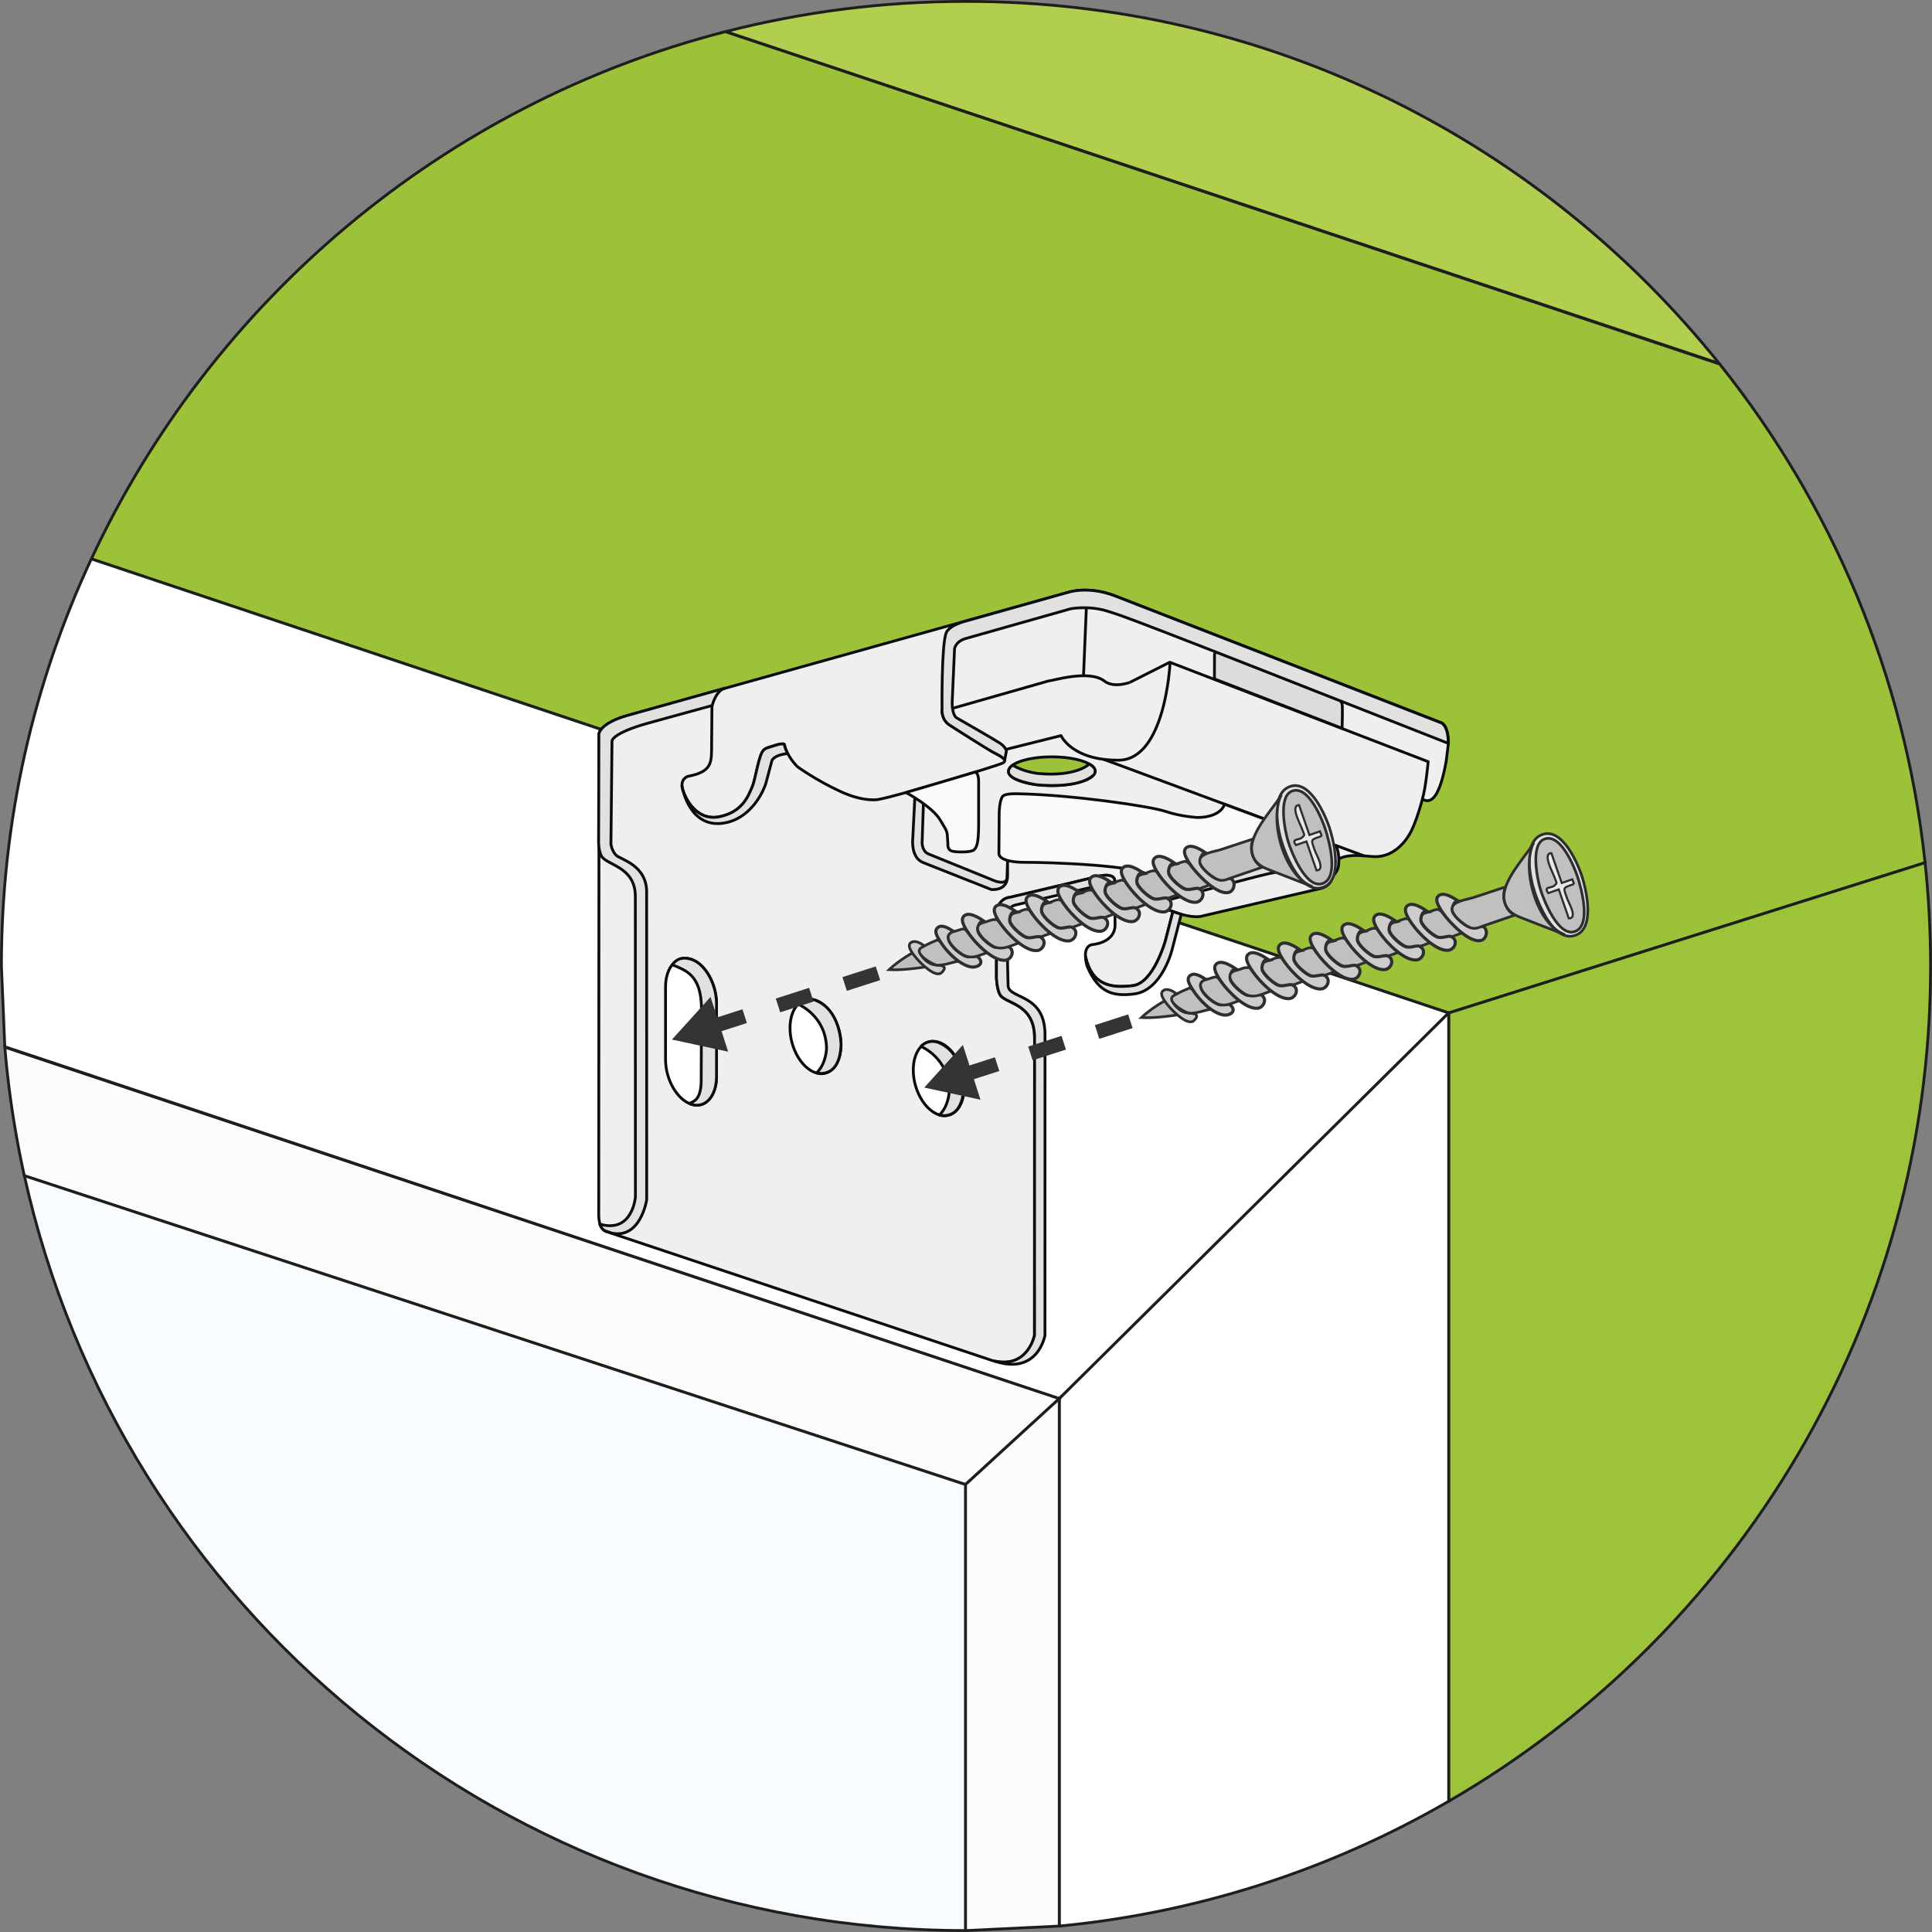 <svg xmlns="http://www.w3.org/2000/svg" xmlns:xlink="http://www.w3.org/1999/xlink" viewBox="0 0 171.797 171.797"><rect x="0" y="0" width="171.797" height="171.797" fill="#808080" stroke="none"/><style><![CDATA[.T{fill:#c0c0bf}.U{stroke-width:.25}.V{stroke-width:.239}.W{fill:#cecdcc}.X{stroke-width:.279}.Y{stroke-miterlimit:10}.Z{stroke-linejoin:round}.a{fill:none}.b{stroke:#0b0d0e}.c{stroke:#0b0c0c}.d{fill:#e3e0e0}.e{stroke:#0c0c0c}.f{stroke-linecap:round}.g{stroke-width:.186}.h{stroke-width:1.283}.i{stroke-dasharray:3.113,3.113}]]></style><g stroke="#1e1e1c" class="U"><g class="Y"><path d="M152.873 32.317C137.154 12.694 112.996.125 85.898.125c-7.378 0-14.538.932-21.37 2.684l88.345 29.508z" fill="#b2ce4f"/><path d="M128.818 90.075L171.18 76.71c-1.776-16.672-8.328-31.914-18.262-44.337L64.496 2.817C39.457 9.248 18.843 26.704 8.122 49.7l120.696 40.375z" fill="#9cc23a" class="Z"/><path d="M128.818 160.175c25.62-14.836 42.854-42.542 42.854-74.276 0-3.104-.17-6.17-.49-9.188l-42.363 13.364v70.1z" fill="#9cc33a"/></g><g fill="#fff" class="Z"><path d="M.125 85.898l.302 7.18 93.766 31.293 34.626-34.296L8.122 49.7C2.994 60.698.125 72.962.125 85.898z"/><path d="M94.192 171.27a85.22 85.22 0 0 0 34.626-11.097v-70.1L94.192 124.37v46.9z"/></g><g class="Y"><g fill="#fcfcfb"><path d="M2.165 104.55l83.686 27.46 8.34-7.64L.43 93.117a85.64 85.64 0 0 0 1.735 11.433z"/><path d="M85.85 171.67l.047.001 8.294-.4v-46.9l-8.34 7.64v39.66z"/></g><path d="M85.85 171.67v-39.66L2.165 104.55c8.513 38.387 42.742 67.1 83.686 67.12z" fill="#f9fcfe"/></g></g><path d="M53.24 107.963c-.015 1.447.714 1.563.714 1.563l34.348 11.477c3.127.773 3.69-2.267 3.69-2.267L92 92.288c0-3.11-2.62-3.004-3.08-3.844-.28-.51-.313-1.508-.313-1.508l.008-5.404c-.02-1.7 1.195-1.738 1.195-1.738l7.736-1.84c1.582-.405 1.582.328 1.582.328l.025 3.962c0 1.66-2.117 1.762-2.117 1.762-.656.25-.505 1.09-.505 1.09.613 2.58 2.317 2.773 4.204 2.548 1.848-.22 2.894-3.98 2.894-3.98l.67-2.607c1.91.707 2.644.39 2.644.39l10.552-2.455c.965-.29.965-1.022.965-1.022l.174-1.06c.237-1.03 2.416-.824 2.416-.824l1.004.08c2.398.18 3.49-2.374 3.49-2.374.264-.542.586-1.46.854-2.42l.087-.32c.797.525 1.568-.257 2.122-3.417l.19-1.547c0-1.61-.613-1.815-.613-1.815l-29.038-11.29c-2.37-.917-4.137-.318-4.137-.318L55.814 63.622c-2.47.695-2.548 1.638-2.548 1.638l-.025 42.703zm36.44-39.383c0-.707 1.723-1.28 3.85-1.28s3.85.573 3.85 1.28-1.723 1.28-3.85 1.28-3.85-.574-3.85-1.28zm-8.47 26.574c-.001-1.78 1.015-2.89 2.27-2.476 1.25.41 2.265 2.19 2.265 3.97s-1.016 2.9-2.265 2.478-2.27-2.19-2.27-3.973zm-10.96-3.737c-.001-1.78 1.015-2.89 2.27-2.476 1.25.41 2.265 2.19 2.265 3.97s-1.016 2.9-2.265 2.478-2.27-2.19-2.27-3.973zM59.18 87.77c0-1.78 1.015-2.89 2.27-2.477s2.265 2.19 2.265 3.972l.001 6.443c0 1.78-1.015 2.9-2.265 2.478s-2.27-2.192-2.27-3.972V87.77z" fill="#efefef" class="U Y e"/><g class="Z U"><path d="M104.04 58.977s-.4 8.592-4.566 8.62-5.126-2.184-5.126-2.184L89.44 66.64m-4.763-3.647l8.565-2.443c.344-.003 3.608-1.05 4.977.02.82.64 2.234.115 2.234.115" class="a c Y"/><path d="M89.596 76.534l-.054 1.543c-.058.666-1.1.246-1.1.246l-5.918-2.402c-.637-.333-.52-1.172-.52-1.172l.155-4.725-.775.222-.224 4.4s-.174 1.62.926 2.055l6.057 2.395s1.453.18 1.453-1.212l.001-1.34z" class="b d"/></g><g class="Y a U"><path d="M63.31 62.736l-.03 3.4c-.012 1.635.11 2.48-2.122 2.9 0 0-.58.188-.506.868s1.075 3.136 3.274 2.73 2.677-2.026 2.966-2.648.58-2.837 1.007-3.273c.223-.228.4-.23.944-.41.052-.017.66-.227.904-.138" class="e"/><path d="M83.767 63.08s-.087.874.646 1.366l3.8 2.382c.483.27 1.64.752.868 1.06s-9 2.836-10.977 3.202c0 0-1.243.265-3.338-.695-2.23-1.022-3.858-2.22-3.858-2.22s-.955-.916-1.162-2.002" class="Z c"/></g><path d="M119.156 62.292s.13.103.187.335 0 2.14 0 2.14L107.99 60.37l.007-2.216s.11-.225.242-.15l10.916 4.286z" fill="#dcdcdc" class="U Z b"/><g class="Y U"><path d="M80.566 70.476s2.333 1.243 3.042 2.444.593.854.68 2.14c0 0-.087.564.477.65s1.635.072 1.852-.145.39-.492.405-2.156v-3.85s.04-.888-.35-.892l-6.107 1.806z" fill="#fafafa" class="e"/><path d="M100.453 60.686l3.564-1.798 22.978 8.842s-.192 2.215-.514 3.325m-5.186 5.053l-23.188-8.6" class="Z a c"/></g><path d="M118.456 77.972s-.437.26-.944.102-2.528-.58-2.528-.58-.733-.108-2.046.168c-1.466.31-10.23 2.682-10.23 2.682s-.71.15-.55-.617c0 0 0-.405.854-.666s9.42-2.518 9.42-2.518 1.556-.355 2.572-.188c.213.035 2.07.5 2.402.58.72.15.668-.455.617-1.124-.053-.694-.334-1.035-.334-1.035l1.025.4c.187.072.405.833.32 1.73-.018.216-.1.608-.578 1.076z" class="U Z b d"/><path d="M104.447 81.118l-2.117-.815" class="U Y Z a c"/><g class="b d U Z"><path d="M96.528 85.1c.613 2.58 2.317 2.773 4.204 2.548 1.848-.22 2.894-3.98 2.894-3.98l.67-2.607.74.242-.8 3.103s-.886 3.66-3.38 3.977c-1.886.24-3.158-.104-4.16-2.4 0 0-.17-.437-.17-.936l.002.053z"/><path d="M88.465 121.043c3.852 1.267 4.455-2.304 4.455-2.304l.005-26.735c0-3.687-3.232-3.147-3.282-4.354l-.046-1.822V81.4s0-.767.704-.926l8.826-2.054-.002-.145s0-.733-1.582-.328-7.736 1.84-7.736 1.84-1.215.028-1.195 1.738l-.008 5.404s.032.997.313 1.508c.462.84 3.08.734 3.08 3.844l-.005 26.448s-.562 2.93-3.528 2.304" class="f"/></g><path d="M102.798 79.135c-.001-.068.133-.05.2-.073l9.42-2.518s1.556-.355 2.572-.188c.213.035 2.07.5 2.402.58.72.15.668-.455.617-1.124-.053-.694-.334-1.035-.334-1.035l-8.786-3.26s-.258 1.14-2.38 1.178c0 0-1.505-.077-2.855-.54s-8.385-1.48-13.068-1.57c0 0-1.156-.068-1.413.214-.3.328-.323 1.444-.323 1.444l-.025 3.705s0 .744 2.382.733c1.89-.01 10.233.246 11.1 1.24-.001 0 .465.838.472 1.215z" fill="#fafafa" class="U Y e"/><g class="Z U"><path d="M54.274 109.622c2.683.682 3.232-2.935 3.232-2.935L57.5 79.5c.106-2.625-2.382-3.06-2.75-3.484s-.425-.945-.425-.945l.096-9.183s-.02-.666 3.095-1.553l5.816-1.6s.3-1.292 1.113-1.537l-8.64 2.418c-2.47.695-2.55 1.638-2.55 1.638l-.025 9.4s-.05.852.232 1.432c.42.868 3.034.924 3.034 3.626l.006 26.72s-.23 3.265-3.17 2.42h-.001c.206.573.583.633.583.633l.375.123m6.486-39.2s.76 3.538 3.97 2.7c2.216-.57 3.202-2.913 3.357-3.453l.534-2s.096-.497 1.4-.648h-.001c-.132-.255-.244-.537-.3-.83-.243-.1-.852.12-.904.138-.545.178-.72.18-.944.4-.427.437-.718 2.65-1.007 3.273s-.767 2.243-2.966 2.648-3.202-2.05-3.274-2.73m28.703-2.325l.147-.795s-.04-.347-.56-.694-3.9-2.28-3.9-2.28-.45-.32-.345-1.7l.195-4.417s.066-.657 1.03-.925l9.315-2.64s1.62-.3 3.24.212c1.583.5 1.5.4 30.317 11.758h0c0-1.6-.613-1.815-.613-1.815l-29.038-11.3c-2.37-.917-4.137-.318-4.137-.318L85.98 55.2c-1.712.444-1.84 1.078-1.84 1.078-.434.998-.372 6.812-.372 6.812s-.087.874.646 1.366 3.318 2.112 3.8 2.382c.36.2 1.1.52 1.125.796" class="b d f"/><path d="M96.6 54.04l-.25 6.01" class="Y a c"/><g class="b d"><use xlink:href="#B"/><path d="M62.35 96.14l.03-6.44c-.024-3.043-1.423-3.41-2.6-3.913.416-.56.937-.708 1.654-.494 1.26.376 2.28 2.195 2.28 3.976l.001 6.443c0 1.78-1.015 2.9-2.265 2.478-.053-.018-.074-.107-.156-.074.425-.174 1.028-.342 1.057-1.977z"/><use xlink:href="#B" x="10.916" y="3.752"/><path d="M96.86 67.94s-1.13 1.158-4.547.84c0 0-1.295-.13-2.26-.746 0 0-1.677 1.083 2.03 1.736 0 0 3.79.466 5.182-.875 0 .001.45-.5-.405-.954z"/></g></g><g class="Y"><g stroke="#2e2e2f"><g class="V"><path d="M103.553 89c-.73.427-1.438.903-2.054 1.486 1.09.05 2.182-.092 3.26-.244-.456-.362-.744-.9-1.206-1.242z" class="T"/><path d="M104.634 88.398c-.27-.258-.923-.612-1.262-.254-.317.335.402 1.15.58 1.36.31.366 1.668 1.784 2.224 1.24.76-.742-.526-.634-.766-.7-.65-.176-1.703-1.19-.776-1.648z" class="W"/><path d="M104.37 88.53c-.78.48 1.006 1.54 1.397 1.564.602.037 1.403-.27 1.993-.383-.334-.227-.665-.48-.953-.764-.214-.2-.51-.827-.763-.96-.375-.2-.14-.16-.677.045-.343.13-.67.335-.997.5z" class="T"/></g><path d="M107.254 87.114c-.305-.202-.955-.65-1.35-.418-.523.305-.093.918.16 1.32.537.854 1.686 2.07 2.745 2.24.472.076 1.24-.273.607-.88-.188-.18-.713.042-1.02-.048-.778-.226-2.447-1.777-1.14-2.214z" class="W X"/><use xlink:href="#C" class="T V"/><use xlink:href="#D" class="W X"/><g class="T V"><use xlink:href="#E"/><use xlink:href="#F"/></g><use xlink:href="#G" class="W X"/><path d="M115.715 84.538c-1.553.306-.1 1.69.646 2.124.805.468 1.63-.035 2.443-.303-.69-.492-1.202-1.06-1.756-1.69-.27-.306-.128-.354-.472-.394-.236-.028-.62.188-.86.262z" class="T V"/><path d="M115.684 84.517c-.405-.267-1.434-1-1.9-.48-.36.4.27 1.235.5 1.578.552.79 2.078 2.4 3.186 2.324.554-.038.95-.877.295-1.21-.266-.136-.875.198-1.306.013s-1.27-.92-1.4-1.372c-.08-.305.137-1.102.605-.85z" class="W X"/><path d="M118.542 83.678c-1.553.306-.1 1.69.646 2.124.805.468 1.63-.035 2.443-.303-.69-.492-1.202-1.06-1.757-1.688-.27-.305-.13-.355-.473-.394-.236-.027-.618.188-.86.26z" class="T V"/><use xlink:href="#G" x="5.654" y="-1.719" class="W X"/><path d="M121.367 82.82c-1.553.306-.1 1.69.646 2.124.805.468 1.63-.035 2.443-.303-.693-.495-1.207-1.066-1.763-1.698-.272-.31-.133-.362-.476-.4-.232-.025-.616.2-.85.277z" class="T V"/><use xlink:href="#G" x="8.479" y="-2.578" class="W X"/><use xlink:href="#H" class="T V"/><use xlink:href="#G" x="11.304" y="-3.436" class="W X"/><path d="M127.014 81.103c-1.553.306-.1 1.69.646 2.124.805.468 1.63-.035 2.443-.303-.69-.492-1.203-1.064-1.764-1.686-.5-.557-.523-.38-1.325-.135z" class="T V"/><g class="W X"><use xlink:href="#G" x="14.127" y="-4.296"/><path d="M129.77 80.186c-.406-.267-1.438-1-1.904-.48-.357.4.3 1.26.528 1.597.483.68 2.307 2.652 3.35 2.307.438-.145.633-.942.13-1.223-.25-.14-.9.19-1.314.008-.428-.187-1.272-.914-1.395-1.358-.085-.307.14-1.1.605-.852z"/></g><g class="V"><path d="M133.897 78.86l-2.845.94c-.668.22-2.06.34-1.923 1.137.097.56 1.248 1.497 1.786 1.6.38.072.72-.115 1.072-.234l2.7-.923c-.865-.432-1.213-1.672-.8-2.52z" class="T"/><path d="M136.425 79.215c-.377-1.18-.98-4.21.57-4.945 1.894-.9 3.373 2.626 3.735 3.85.357 1.21 1.11 4.515-.702 5.067-1.88.57-3.2-2.74-3.604-3.973z" fill="#e2e1df"/><path d="M136.967 79.05c-.257-.863-.924-3.98.382-4.447 1.445-.515 2.667 2.547 2.943 3.405.306.95 1.224 4.2-.188 4.8-1.522.635-2.86-2.825-3.137-3.758zm-.617-4.022c-.798 1.23-2.847 3.4-2.6 4.953.14.884.68 1.295 1.458 1.6l3.932 1.526c-2.5-.904-3.858-5.814-2.8-8.1z" class="T"/></g><use xlink:href="#I" fill="#e9e9e9" class="g"/></g><path d="M85.7 95.58l15.94-5.13" stroke="#353435" class="a h i"/></g><path d="M87.187 97.787l-5-1.077 3.433-3.793z" fill="#353435"/><g class="Y"><g stroke="#2e2e2f"><g class="V"><path d="M81.116 84.74c-.73.427-1.438.903-2.054 1.486 1.09.05 2.182-.092 3.26-.244-.455-.362-.743-.9-1.206-1.242z" class="T"/><path d="M82.198 84.13c-.27-.258-.923-.612-1.262-.254-.317.335.402 1.15.58 1.36.31.366 1.668 1.784 2.224 1.24.76-.742-.526-.634-.766-.7-.65-.176-1.704-1.19-.776-1.648z" class="W"/><path d="M81.932 84.26c-.78.48 1.006 1.54 1.397 1.564.602.037 1.403-.27 1.993-.383-.334-.227-.665-.48-.953-.764-.214-.2-.51-.827-.763-.96-.375-.2-.14-.16-.677.045-.342.13-.668.335-.997.5z" class="T"/></g><path d="M84.818 82.845c-.305-.202-.955-.65-1.35-.418-.523.305-.093.918.16 1.32.537.854 1.686 2.07 2.745 2.24.472.076 1.24-.273.607-.88-.188-.18-.713.042-1.02-.048-.78-.226-2.447-1.777-1.14-2.214z" class="W X"/><use xlink:href="#C" x="-22.435" y="-4.269" class="T V"/><use xlink:href="#G" x="-25.269" y="-3.408" class="W X"/><g class="T V"><use xlink:href="#E" x="-22.435" y="-4.268"/><use xlink:href="#F" x="-22.437" y="-4.269"/></g><use xlink:href="#D" x="-19.604" y="-5.13" class="W X"/><path d="M93.278 80.27c-1.553.306-.1 1.69.646 2.124.805.468 1.63-.035 2.443-.303-.69-.492-1.202-1.06-1.756-1.69-.27-.306-.128-.354-.472-.394-.235-.028-.62.188-.86.262z" class="T V"/><path d="M93.247 80.248c-.405-.267-1.434-1-1.9-.48-.36.4.27 1.235.5 1.578.552.79 2.078 2.4 3.186 2.324.554-.038.95-.877.295-1.21-.266-.136-.875.198-1.306.013s-1.27-.92-1.4-1.372c-.08-.305.138-1.102.605-.85z" class="W X"/><use xlink:href="#H" x="-28.094" y="-2.55" class="T V"/><path d="M96.075 79.388c-.405-.267-1.434-1-1.9-.48-.36.4.27 1.235.5 1.578.552.79 2.078 2.4 3.186 2.324.554-.038.95-.877.295-1.21-.266-.136-.875.198-1.306.013s-1.27-.92-1.4-1.372c-.08-.304.138-1.102.605-.85z" class="W X"/><path d="M98.93 78.55c-1.553.306-.1 1.69.646 2.124.805.468 1.63-.035 2.443-.303-.693-.495-1.207-1.066-1.763-1.698-.272-.31-.133-.362-.476-.4-.232-.025-.615.2-.85.277z" class="T V"/><use xlink:href="#G" x="-13.956" y="-6.846" class="W X"/><use xlink:href="#H" x="-22.446" y="-4.268" class="T V"/><use xlink:href="#D" x="-8.301" y="-8.567" class="W X"/><path d="M104.578 76.833c-1.553.306-.1 1.69.646 2.124.805.468 1.63-.035 2.443-.303-.69-.492-1.203-1.064-1.764-1.686-.502-.556-.523-.38-1.325-.135z" class="T V"/><g class="W X"><use xlink:href="#D" x="-5.477" y="-9.425"/><path d="M107.334 75.917c-.406-.267-1.438-1-1.904-.48-.357.4.3 1.26.528 1.597.483.68 2.307 2.652 3.35 2.307.438-.145.633-.942.13-1.223-.25-.14-.9.19-1.314.008-.428-.187-1.272-.914-1.395-1.358-.084-.308.14-1.1.605-.852z"/></g><g class="V"><path d="M111.46 74.592l-2.845.94c-.668.22-2.06.34-1.923 1.137.097.56 1.248 1.497 1.786 1.6.38.072.72-.115 1.072-.234l2.7-.923c-.864-.433-1.212-1.672-.8-2.52z" class="T"/><path d="M113.99 74.945c-.377-1.18-.98-4.21.57-4.945 1.894-.9 3.373 2.626 3.735 3.85.357 1.21 1.11 4.515-.702 5.067-1.88.572-3.2-2.74-3.604-3.973z" fill="#e2e1df"/><path d="M114.53 74.782c-.257-.863-.924-3.98.382-4.447 1.445-.515 2.667 2.547 2.943 3.405.306.95 1.224 4.2-.188 4.8-1.52.635-2.86-2.825-3.137-3.758zm-.615-4.022c-.798 1.23-2.847 3.4-2.6 4.953.14.884.68 1.295 1.458 1.6l3.932 1.526c-2.5-.904-3.86-5.814-2.8-8.1z" class="T"/></g><use xlink:href="#I" x="-22.436" y="-4.269" fill="#e9e9e9" class="g"/></g><path d="M63.254 91.312l15.94-5.13" stroke="#353435" class="a h i"/></g><path d="M64.75 93.518l-5-1.078 3.433-3.792z" fill="#353435"/><defs ><path id="B" d="M70.977 89.298s2.47 1.002 2.52 3.91c0 0 0 1.33-.882 2.196 0 0 2.04.61 2.172-2.487 0 0 0-3.08-2.265-3.97-.001 0-.848-.368-1.545.353z"/><path id="C" d="M107.435 87.055c-1.527.3-.128 1.663.604 2.095.81.476 1.445.068 2.268-.21-.637-.455-1.22-.974-1.687-1.607-.456-.62-.43-.507-1.185-.277z"/><path id="D" d="M110.024 86.237c-.405-.267-1.434-1-1.9-.48-.36.4.27 1.235.5 1.578.552.79 2.078 2.4 3.186 2.324.554-.038.95-.877.295-1.21-.266-.136-.875.198-1.306.013s-1.27-.92-1.4-1.372c-.08-.304.137-1.1.605-.85z"/><path id="E" d="M110.055 86.258c-1.553.306-.1 1.69.646 2.124.805.468 1.63-.035 2.443-.303-.695-.496-1.162-1.1-1.753-1.7-.4-.4-.084-.33-.568-.336-.233-.003-.54.152-.768.216z"/><path id="F" d="M112.887 85.397c-1.553.306-.1 1.69.646 2.124.805.468 1.63-.035 2.443-.303-.69-.492-1.202-1.06-1.756-1.69-.27-.306-.128-.354-.472-.394-.236-.027-.62.19-.86.262z"/><path id="G" d="M112.856 85.376c-.405-.267-1.434-1-1.9-.48-.36.4.27 1.235.5 1.578.552.79 2.078 2.4 3.186 2.324.554-.038.95-.877.295-1.21-.266-.136-.875.198-1.306.013s-1.27-.92-1.4-1.372c-.08-.304.138-1.1.605-.85z"/><path id="H" d="M124.2 81.96c-1.553.306-.1 1.69.646 2.124.805.468 1.63-.035 2.443-.303-.69-.492-1.202-1.06-1.757-1.688-.27-.305-.13-.355-.473-.394-.236-.027-.62.188-.86.26z"/><path id="I" d="M139.954 78.616c-1.012.355-.962.243-.61 1.26.147.423.977 1.773.158 1.793l-.895-2.58-.932.327c-.447-.617.256-.405.542-.67s.212-.17.028-.7c-.166-.48-1.122-2.156-.295-2.187l.922 2.66.932-.327c.044.124.14.295.15.427z"/></defs></svg>